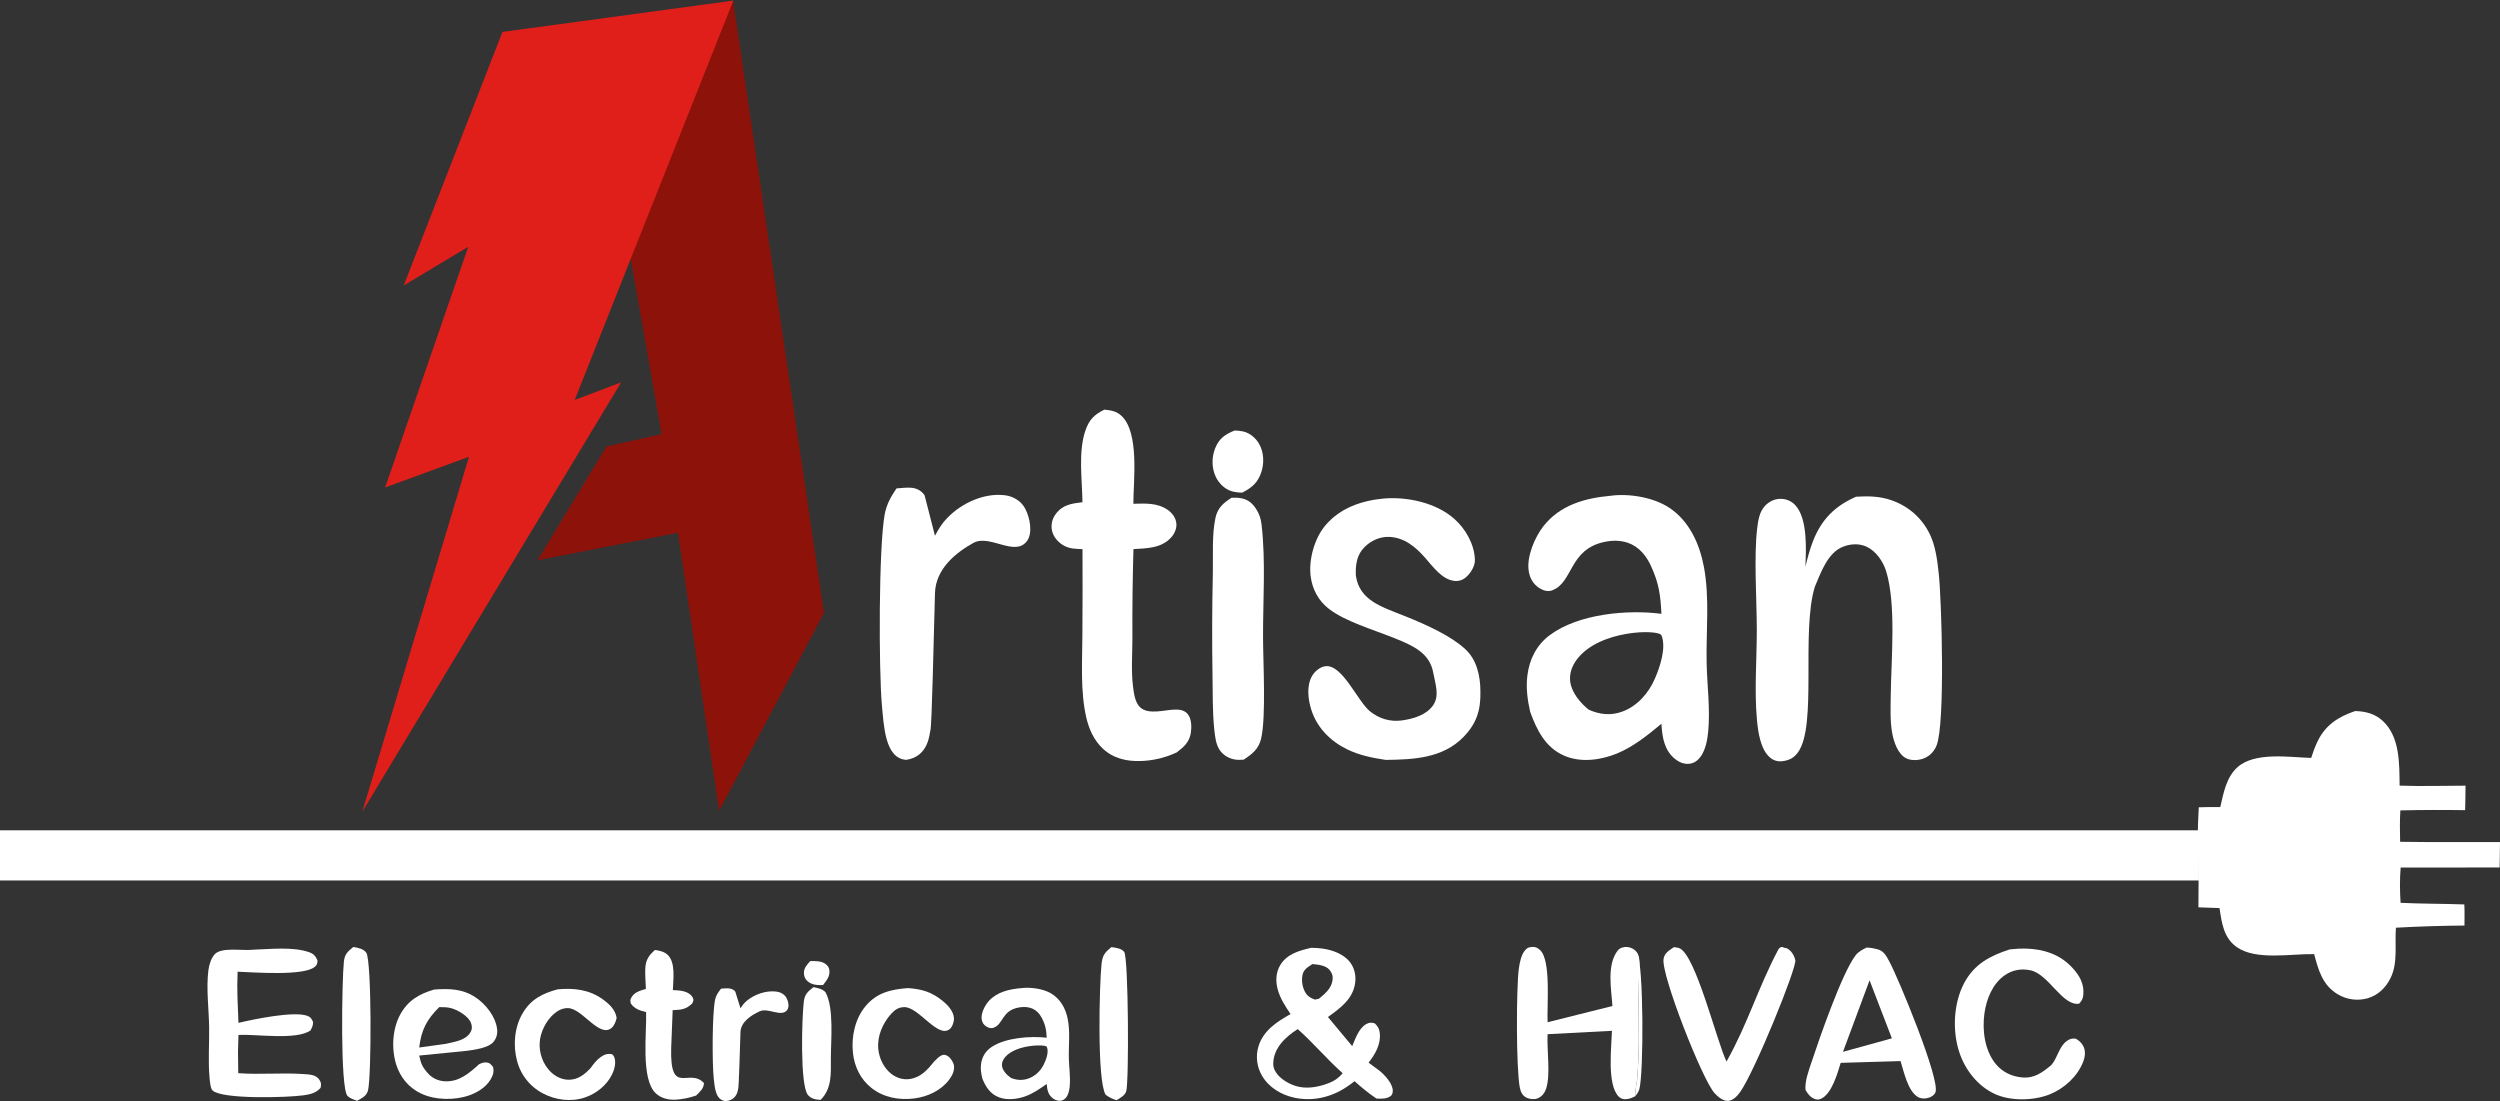 <svg xmlns="http://www.w3.org/2000/svg" width="885.67" height="390.09" viewBox="0 0 885.67 390.09">
<rect x="0" y="0" width="885.67" height="390.09" fill="#333333" stroke="none"/>
<g fill="#fff">
  <path d="m580 337.57c2.316 4.199 2.332 42.896 0.753 48.338-0.284 0.978-0.84 1.712-1.479 2.479-0.022-2.01 0.525-4.05 0.711-6.063q0.548-6.571 0.589-13.164 8e-3 -10.868-0.254-21.732c-0.082-3.283-0.572-6.589-0.32-9.858z"/>
  <path d="m287.06 340.47c1.92 2e-3 4.13-0.1 5.674 1.254 0.609 0.535 0.985 1.166 1.085 1.961 0.279 2.209-0.988 3.651-2.249 5.297-2.091 0.021-3.934 0.016-5.579-1.461-0.793-0.71-1.139-1.66-1.186-2.697-0.081-1.825 1.109-3.103 2.255-4.354z"/>
  <path d="m437.39 152.51c0.995 0.041 2.034 0.122 3.007 0.338 2.47 0.549 4.622 2.445 5.799 4.638 1.558 2.905 1.681 6.566 0.686 9.668-1.22 3.803-3.328 5.593-6.791 7.365-1.278-0.012-2.635-0.139-3.861-0.526-2.417-0.762-4.457-2.818-5.525-5.073-1.477-3.117-1.489-6.93-0.215-10.112 1.408-3.515 3.501-4.902 6.9-6.298z"/>
  <path d="m288.17 349.72c1.707 0.349 2.917 0.532 4.234 1.72 3.147 5.564 1.93 17.353 1.943 23.591 0.01 5.331 0.391 10.582-3.6 14.593-0.197-3e-3 -0.393 4e-3 -0.59-0.01-1.507-0.102-3.017-0.522-3.979-1.767-2.813-3.638-2.101-27.605-1.407-33.078 0.326-2.566 1.43-3.495 3.399-5.049z"/>
  <path d="m255.46 350.25c1.652-0.065 3.695-0.528 5.017 1.001l1.853 5.949c0.65-1.007 1.258-1.825 2.178-2.605 2.72-2.308 6.77-3.718 10.345-3.337 1.43 0.152 2.858 0.822 3.589 1.976 0.85 1.341 1.366 3.583 0.294 4.754-2.146 2.344-6.633-1.052-9.53 0.254-3.063 1.38-6.75 3.778-6.876 7.368-0.227 6.494-0.554 19.572-0.817 20.148-0.17 0.373-0.227 3.843-4.312 4.328-3.819-0.203-3.991-5.031-4.348-8.084-0.556-5.179-0.58-23.052 0.506-27.949 0.335-1.514 1.144-2.616 2.101-3.803z"/>
  <path d="m393.71 335.53c1.422 0.186 3.688 0.444 4.575 1.744 1.498 2.197 1.717 46.158 0.694 49.353-0.492 1.536-2.138 2.331-3.431 3.149-1.498-0.527-2.643-0.974-3.886-1.977-3.073-5.214-2.174-39.134-1.424-46.248 0.327-3.108 1.119-4.063 3.472-6.021z"/>
  <path d="m125.16 335.49c1.602 0.257 3.623 0.595 4.616 2.052 1.896 2.779 1.851 43.406 0.613 48.683-0.486 2.069-2.167 2.767-3.862 3.754-1.223-0.452-2.47-0.803-3.419-1.74-2.64-2.606-1.972-41.29-1.283-47.548 0.301-2.731 1.311-3.526 3.335-5.201z"/>
  <path d="m232.04 336.54c1.644 0.213 3.456 0.642 4.642 1.874 2.715 2.819 1.789 8.693 1.697 12.336 1.397 0.089 2.874 0.127 4.218 0.548 1.221 0.383 2.351 1.102 2.91 2.292 0.353 0.749 9e-3 1.131-0.233 1.865-2.289 2.173-3.845 2.275-6.971 2.419l-0.517 13.189c-0.517 17.656 6.339 6.984 11.614 12.629-0.094 1.979-1.464 3.114-2.797 4.433-2.322 0.792-4.907 1.34-7.364 1.458-2.516 0.121-5.084-0.524-6.949-2.285-5.334-5.034-3.145-21.473-3.392-28.737-2.297-0.601-3.967-1.057-5.432-3.042-0.121-0.823-0.306-1.11 0.088-1.901 1.076-2.159 3.137-2.598 5.262-3.295-0.061-2.402-0.342-4.942-0.205-7.336 0.172-2.993 1.245-4.505 3.429-6.447z"/>
  <path d="m197.55 350.49c5.657-0.524 11.066 0.042 15.819 3.418 2.381 1.691 4.637 3.721 5.089 6.707-0.268 1.209-0.808 2.717-1.806 3.553-4.3 3.602-10.266-6.747-15.265-7.015-1.98-0.106-3.757 0.801-5.211 2.085-2.765 2.441-4.771 6.458-4.985 10.143-0.215 3.695 1.144 7.552 3.752 10.198 1.795 1.821 4.229 3.019 6.824 2.931 3.133-0.106 5.287-1.859 7.366-4.017 1.052-1.396 2.088-2.875 3.52-3.908 1.409-1.017 2.469-1.406 4.186-1.111 0.302 0.3 0.527 0.478 0.71 0.899 0.849 1.955 0.15 4.467-0.726 6.276-1.845 3.812-5.604 6.789-9.571 8.14-4.947 1.685-10.514 0.941-15.071-1.513q-0.413-0.22-0.813-0.462-0.401-0.241-0.788-0.503-0.388-0.262-0.762-0.543-0.373-0.281-0.732-0.582-0.358-0.3-0.701-0.618-0.343-0.319-0.668-0.654-0.326-0.336-0.634-0.688t-0.598-0.72q-0.289-0.367-0.559-0.749t-0.52-0.777-0.48-0.803q-0.229-0.408-0.437-0.827t-0.394-0.848-0.35-0.867-0.304-0.884q-0.141-0.446-0.259-0.899c-1.471-5.491-0.947-11.905 1.952-16.855 2.932-5.006 7.057-7.053 12.416-8.507z"/>
  <path d="m321.68 350.05c4.85 0.352 8.302 1.328 12.155 4.437 1.888 1.524 3.985 3.697 4.124 6.255 0.063 1.151-0.552 3.025-1.45 3.787-4.209 3.575-10.959-7.797-16.155-7.739-1.936 0.022-3.282 0.887-4.54 2.266-3.083 3.38-5.103 7.958-4.659 12.592 0.317 3.32 1.939 6.684 4.588 8.761 1.837 1.441 4.112 2.173 6.443 1.867 4.036-0.53 6.365-3.271 8.773-6.227 0.88-0.857 1.761-1.915 2.962-2.291 0.637-0.2 1.206 0.012 1.766 0.339 1.03 0.6 2.064 2.164 2.255 3.297 0.314 1.855-0.606 3.682-1.688 5.118-2.896 3.845-7.592 6.001-12.275 6.62-5.371 0.71-10.927-0.298-15.242-3.7-3.895-3.071-6.058-7.564-6.567-12.447-0.6-5.749 0.717-12.037 4.473-16.543 4.027-4.833 9.093-5.945 15.037-6.392z"/>
  <path d="m593.01 335.55c0.574 0.076 1.335 0.13 1.889 0.344 5.845 2.257 13.294 33.106 16.748 40.176 7.526-13.305 11.183-26.232 18.404-39.773 0.454-0.53 0.85-1.182 2.045-0.53 1.479-0.055 3.352 1.838 3.926 4.397s-14.338 39.392-19.569 46.746c-0.947 1.331-2.55 3.053-4.315 3.108-1.774 0.055-3.547-1.486-4.677-2.696-4.343-4.645-19.022-42.052-18.116-47.612 0.352-2.161 2.006-3.017 3.665-4.159z"/>
 </g>
 <path d="m311.27 350.08c2.077-0.095 4.157 0.095 6.217 0.361 3.382 0.437 6.397 1.881 8.422 4.697 3.589 4.994 3.766 22.585 2.738 28.967-0.374 2.322-1.011 3.976-2.908 5.401-1.011 0.116-1.32 0.285-2.287-0.144-2.217-0.985-2.73-2.937-3.541-5.048-2.09 1.239-4.2 2.565-6.474 3.44-3.767 1.449-8.42 2.276-12.18 0.362-3.24-1.649-4.626-4.542-5.712-7.845 0.042-3.248 0.284-5.943 2.732-8.327 5.01-4.88 15.424-5.247 21.902-5.179-0.174-3.406-0.811-5.774-3.16-8.412-6.597-7.405-13.964 6.294-19.87 5.823-0.957-0.891-1.195-1.422-1.335-2.74-0.296-2.786 0.966-5.193 2.802-7.206 3.103-3.401 8.344-3.862 12.654-4.15zm-7.944 27.45c4e-3 1.171 1.577 3.434 2.66 4.114 2.635 1.654 6.784 1.446 10.096-0.694 1.534-0.991 5.355-2.503 5.611-4.434 0.415-3.126 2.487-5.985 0.751-6.612-7.217-2.608-19.14 0.769-19.118 7.626z" display="none"/>
 <g fill="#fff">
  <path d="m153.81 350.56c5.369-0.382 10.126-0.297 14.781 2.852 3.508 2.374 6.913 6.668 7.492 10.972 0.245 1.825-0.151 3.457-1.383 4.861-1.604 1.828-6 2.707-10.85 3.186l-15.343 1.515c0.639 2.903 1.068 4.007 3.104 6.303 1.513 1.706 3.616 2.675 5.881 2.812 5.096 0.308 8.728-2.857 12.234-6.043 0.751-0.359 1.57-0.695 2.431-0.64 1.358 0.087 1.728 0.664 2.521 1.612 0.237 1.243 0.233 2.022-0.245 3.177-1.414 3.416-4.67 5.599-8.036 6.818-5.235 1.894-12.215 1.803-17.282-0.607-4.262-2.026-7.301-5.682-8.725-10.161-1.773-5.58-1.429-12.615 1.394-17.798 2.717-4.991 6.759-7.328 12.026-8.859zm1.803 6.223c-4.444 4.428-6.363 8.071-7.106 14.316l9.356-1.289c3.015-0.73 7.101-1.151 8.804-4.112 0.636-1.104 0.625-2.163 0.181-3.326-0.91-2.381-4.559-4.501-6.86-5.172-1.412-0.412-2.916-0.412-4.375-0.417z"/>
  <path d="m712.01 336.34q1.499-0.166 3.005-0.251c6.458-0.333 13.177 1.045 18.01 5.611 2.667 2.52 4.982 5.572 5.067 9.363 0.042 1.908-0.196 3.159-1.556 4.521-5.923 0.864-10.753-10.479-17.208-11.846-3.269-0.692-6.464-0.118-9.202 1.83-4.27 3.036-6.408 8.409-7.104 13.444-0.82 5.934 0.062 12.956 3.869 17.749 2.397 3.019 5.871 4.67 9.69 4.957 4.186 0.315 7.067-1.857 10.103-4.365 2.242-2.493 2.717-6.569 5.528-8.576 1.058-0.755 1.937-0.983 3.227-0.791 1.138 0.699 1.986 1.42 2.607 2.615 0.911 1.751 0.627 3.82-0.062 5.592-2.02 5.195-6.736 9.467-11.852 11.505-5.694 2.269-13.839 2.443-19.437-0.143-6.056-2.797-10.488-8.51-12.561-14.739-2.537-7.618-2.08-17.457 1.727-24.585 3.596-6.731 9.209-9.66 16.149-11.891z"/>
  <path d="m89.62 336.45c5.996-0.181 14.151-1.142 19.86 0.874 1.691 0.597 2.28 1.356 3.006 2.946-0.103 1.128-0.046 1.46-0.965 2.248-3.886 3.334-21.729 1.928-27.345 1.724-0.281 6.73 0.053 11.399 0.302 18.129 5.406-1.273 19.57-4.254 24.39-2.498 1.277 0.465 1.455 1.029 2.046 2.164-0.014 1.346-0.301 1.799-0.895 3.004-4.989 3.541-19.136 1.277-25.541 1.594-0.068 2.386-0.122 3.674-0.162 6.062l0.09 7.49c7.646 0.592 15.375-0.225 23.035 0.318 2 0.142 4.475 0.12 5.704 2.027 0.729 1.132 0.671 1.663 0.42 2.872-1.612 1.834-3.592 2.264-5.93 2.613-5.412 0.807-28.705 1.53-32.305-1.66-0.816-0.723-1.005-3.642-1.102-4.693-0.536-5.825-0.045-11.808-0.133-17.659-0.098-6.502-1.08-13.865-0.271-20.242 0.244-1.921 0.924-4.253 2.265-5.718 2.314-2.527 9.604-1.24 13.04-1.547z"/>
  <path d="m571.23 356.4c-0.329-5.662-2.151-14.48 1.893-19.686 0.736-0.948 2.193-1.334 3.388-1.22 1.347 0.128 2.803 0.906 3.492 2.071 1.673 2.83 0.238 6.575 0.32 9.858 0.175 7.243 0.259 14.487 0.254 21.732-0.027 4.395-0.224 8.783-0.589 13.164-0.186 2.013-0.733 4.053-0.711 6.063-1.13 0.546-2.115 0.983-3.388 1.037-1.018 0.043-1.878-0.316-2.569-1.074-4.039-4.43-2.42-17.451-2.253-23.165l-22.799 1.197c-0.329 5.617 1.128 14.297-0.523 19.293-0.5 1.514-1.483 2.824-2.989 3.432-1.174 0.474-2.848 0.312-3.963-0.232-1.456-0.71-2.061-2.051-2.363-3.544-1.34-6.639-1.272-35.349-0.353-42.153 0.266-1.975 0.806-4.871 2.148-6.442 0.84-0.984 1.29-1.156 2.56-1.265 1.159-0.1 1.934 0.315 2.778 1.077 4.021 3.631 2.415 19.723 2.705 25.596z"/>
  <path d="m661.27 335.69c1.264 0.039 2.481 0.237 3.704 0.558 2.435 0.64 3.229 2.317 4.35 4.373 3.16 5.799 18.078 41.82 16.35 46.35-0.314 0.825-1.27 1.519-2.071 1.815-1.38 0.511-2.996 0.568-4.279-0.241-3.479-2.191-4.837-8.87-6.022-12.635l-21.203 0.626c-1.122 3.691-3.126 10.912-6.934 12.71-0.681 0.322-1.361 0.38-2.065 0.151-1.679-0.545-2.64-1.8-3.468-3.279-0.284-3.048 1.106-6.716 2.054-9.582 2.731-8.257 10.854-31.83 15.707-38.104 1.015-1.313 2.425-2.01 3.877-2.742zm1.056 11.603-9.419 25.333 17.325-4.774z"/>
  <path d="m436.33 176.32c1.15-0.044 2.279-0.013 3.413 0.196 2.355 0.435 3.94 1.765 5.218 3.731 1.254 1.929 1.743 3.531 2 5.81 1.449 12.859 0.471 26.628 0.494 39.583 0.016 8.959 1.105 28.097-0.65 35.922-0.84 3.743-3.152 5.538-6.191 7.559-0.914 0.052-1.828 0.12-2.74 8e-3 -2.271-0.277-4.402-1.448-5.721-3.334-1.425-2.039-1.736-5.067-1.983-7.489-0.636-6.224-0.521-12.674-0.616-18.928q-0.294-18.215 0.121-36.428c0.128-6.186-0.37-13.441 0.917-19.453 0.767-3.582 2.761-5.273 5.738-7.177z"/>
  <path d="m464.49 335.78c1.308-3e-3 2.72 0.083 4.02 0.27 3.632 0.52 7.623 1.943 9.882 4.999 1.577 2.135 2.06 4.819 1.658 7.413-0.869 5.609-5.351 8.744-9.598 11.836l8.594 10.315c1.106-2.608 2.358-6.375 4.969-7.816 1.153-0.637 1.786-0.572 3.013-0.259 1.108 1.041 1.585 1.882 1.773 3.38 0.494 3.928-1.614 7.578-3.956 10.547 1.251 0.894 2.488 1.808 3.71 2.742 1.936 1.496 4.871 4.666 4.864 7.25-1e-3 0.576-0.166 1.339-0.624 1.736-1.305 1.13-3.539 1.097-5.16 0.993-2.772-1.844-5.278-3.942-7.761-6.153-0.901 0.721-1.834 1.4-2.798 2.036-5.493 3.683-12.054 5.217-18.582 3.797-4.619-1.004-8.97-3.607-11.393-7.758-0.23-0.389-0.439-0.788-0.628-1.198-0.188-0.41-0.355-0.829-0.5-1.257-0.145-0.427-0.268-0.861-0.368-1.301-0.099-0.441-0.176-0.885-0.23-1.333s-0.085-0.898-0.092-1.349c-7e-3 -0.451 9e-3 -0.902 0.049-1.352 0.039-0.45 0.102-0.896 0.188-1.339 0.086-0.443 0.195-0.881 0.326-1.313 1.722-5.598 6.545-8.705 11.354-11.414-1.831-2.736-3.704-5.535-4.553-8.756-0.773-2.936-0.68-5.995 0.933-8.64 2.4-3.937 6.731-5.09 10.91-6.076zm-4.73 28.797c-4.507 2.805-8.639 6.91-8.684 12.185-0.013 1.558 0.532 2.706 1.571 3.967 1.633 1.981 4.846 3.79 7.757 4.34 3.491 0.659 7.262-0.126 10.558-1.452 1.798-0.723 3.215-1.642 4.703-3.416-5.576-4.952-10.358-10.687-15.905-15.624zm5.209-23.044c-1.543 1.029-3.104 1.831-3.522 3.79-0.452 2.122-0.037 4.756 1.177 6.562 0.851 1.266 1.846 1.729 3.218 2.239l1.407-0.296c2.204-1.815 4.494-3.697 4.851-6.734 0.164-1.389-0.228-2.488-1.138-3.547-1.37-1.592-4.039-1.81-5.993-2.014z"/>
  <path d="m490.36 176.6c8.375-0.665 18.459 1.548 24.845 7.205 4.032 3.571 7.145 9.037 7.306 14.529 0.064 2.156-1.364 4.45-2.871 5.907-1.176 1.136-2.621 1.72-4.26 1.571-4.503-0.408-7.829-5.185-10.559-8.276-3.359-3.804-7.365-7.145-12.68-7.328-3.294-0.114-6.349 1.267-8.679 3.559-2.797 2.751-3.285 6.306-3.127 10.117 1.276 8.965 9.296 11.123 17.609 14.472 7.8 3.143 16.078 6.946 21.082 11.553 4.144 3.706 5.416 9.59 5.434 14.888 0.161 6.706-1.29 11.499-6.066 16.36-7.368 7.501-17.633 7.926-27.468 8.054-4.771-0.718-9.426-1.645-13.786-3.797-5.823-2.874-10.549-7.609-12.555-13.875-1.179-3.68-1.801-8.591 0.256-12.093 0.94-1.6 2.786-3.182 4.684-3.423 6.046-0.767 11.397 12.413 15.82 15.981 3.22 2.598 7.158 3.787 11.265 3.227 4.027-0.55 8.719-1.89 11.129-5.415 2.327-3.404 0.714-7.62 0-11.562-1.247-6.884-7.111-9.513-13.579-12.115-8.072-3.247-17.38-5.899-23.25-10.342-3.805-2.879-6.086-7.113-6.619-11.913-0.643-5.776 1.386-13.094 5.143-17.617 5.246-6.314 13.022-8.966 20.927-9.667z"/>
  <path d="m391.25 145.12c2.305 0.238 4.336 0.558 6.082 2.216 6.356 6.034 4.21 22.813 4.176 31.128 4.23-0.09 8.381-0.388 12.075 2.095 1.666 1.12 3.012 2.909 3.168 4.966 0.135 1.787-0.658 3.528-1.825 4.84-3.46 3.887-8.606 3.871-13.378 4.166q-0.461 15.977-0.377 31.96c-0.015 5.445-0.459 11.25 0.215 16.651 0.296 2.368 0.646 5.516 2.393 7.303 3.004 3.073 9.198 0.86 12.995 0.929 1.507 0.028 3.036 0.397 4.025 1.635 1.339 1.677 1.385 4.517 1.085 6.539-0.498 3.347-2.436 5.023-4.99 7q-1.504 0.707-3.073 1.256-1.568 0.549-3.185 0.934-1.617 0.386-3.264 0.603-1.648 0.218-3.309 0.265c-5.025 0.177-9.871-0.987-13.565-4.576-3.018-2.931-4.738-6.818-5.667-10.868-2.133-9.296-1.416-19.52-1.377-29.004q0.12-15.309 0.039-30.619c-2.461-0.077-4.736-0.1-6.908-1.425-1.863-1.136-3.435-2.982-3.896-5.15-0.438-2.059 0.075-4.165 1.319-5.849 2.463-3.334 5.664-3.726 9.476-4.196-0.107-7.938-1.56-17.869 1.058-25.439 1.326-3.833 3.133-5.602 6.708-7.36z"/>
  <path d="m657.56 175.97c4.274-0.259 8.301-0.197 12.399 1.207 6.079 2.083 10.892 6.271 13.706 12.059 2.056 4.227 2.678 9.367 3.174 13.996 1.021 9.538 2.294 52.793-0.726 60.736-0.804 2.116-2.363 3.827-4.475 4.678-1.848 0.745-4.435 0.902-6.248 0.033-3.077-1.475-4.513-5.975-5.058-9.052-0.788-4.448-0.545-9.115-0.491-13.619 0.153-12.633 1.977-32.019-1.67-43.735-1.062-3.411-3.603-7.072-6.919-8.604-2.679-1.237-5.802-1.024-8.484 0.081-5.344 2.202-7.673 9.092-9.832 14.126-4.905 16.031 0.888 49.114-5.951 58.627-1.446 2.011-3.182 2.906-5.639 3.176-1.561 0.172-3.091-0.285-4.285-1.304-3.412-2.912-4.248-9.138-4.634-13.405-0.961-10.603-0.013-21.589-0.047-32.24-0.033-10.327-1.058-25.747 0.136-35.553 0.335-2.747 0.76-5.759 2.687-7.882 1.463-1.612 3.531-2.618 5.725-2.578 1.951 0.036 3.73 0.799 5.066 2.229 4.453 4.767 3.856 15.741 3.59 21.839 0.754-3.031 1.546-6.119 2.682-9.031 3.008-7.713 7.736-12.479 15.294-15.784z"/>
  <path d="m570.56 175.64c6.637-0.91 15.35 0.578 20.899 4.299 7.044 4.724 10.664 12.775 12.176 20.863 2.104 11.253 0.733 22.739 0.969 34.092 0.166 7.951 1.314 16.259 0.566 24.168-0.287 3.035-0.938 6.667-2.807 9.149-0.95 1.26-2.26 2.191-3.863 2.367-2.009 0.221-3.797-0.606-5.307-1.878-3.474-2.926-4.29-7.347-4.564-11.651l-0.037-0.647c-4.856 4.015-9.844 8.116-15.729 10.531-5.786 2.374-12.889 3.344-18.754 0.772-6.646-2.914-9.684-9.103-12.024-15.533-0.952-4.152-1.52-8.591-0.988-12.844 0.716-5.725 3.202-10.765 7.876-14.272 10.206-7.657 27.642-9.15 39.619-7.6-0.332-6.68-0.873-10.77-3.7-16.951-1.665-3.639-4.243-6.819-8.112-8.186-2.69-0.95-5.605-0.923-8.371-0.338-12.666 2.676-11.015 14.379-18.531 17.164-1.544 0.572-3.263 0.035-4.582-0.834-2.188-1.44-3.317-3.481-3.72-6.033-0.802-5.079 2.209-12.117 5.288-15.973 5.934-7.431 14.635-9.842 23.696-10.665zm-11.839 57.863c-1.782 2.325-2.859 5.163-2.425 8.113 0.571 3.892 3.549 7.36 6.493 9.778 3.865 1.751 7.805 2.201 11.874 0.727 5.416-1.963 9.42-6.588 11.651-11.784 1.804-4.202 4.076-10.977 2.278-15.281-0.891-2.133-21.798-2.09-29.871 8.447z"/>
 </g>
 <path d="m259.68 0 32.218 217.12-37.135 70.163-14.579-98.546-49.78 9.746 24.442-40.305 19.519-4.368-10.962-62.5z" fill="#8d120a"/>
 <path d="m178.01 11.301 81.782-11.087-36.277 91.309-19.906 50.164 16.431-6.216-91.662 152.03 37.771-125.68-29.712 10.88 29.453-85.287-22.875 13.736z" fill="#e01f1a"/>
 <g fill="#fff">
  <path d="m779.01 311.92v-17.768h-779.01v17.768z"/>
  <path d="m834.34 251.91c-5.949 2.022-10.499 4.9-13.32 10.777-0.886 1.846-1.626 3.872-2.248 5.824-7.768-0.242-20.012-2.228-26.154 3.33-3.96 3.583-4.882 9.111-6.041 14.066-2.544-0.038-5.077 0.022-7.619 0.092-0.203 3.413-0.331 6.829-0.385 10.248l0.318 14.904-0.062 10.285 7.479 0.273c0.788 5.215 1.421 10.522 6.1 13.814 6.885 4.845 19.342 2.3 27.422 2.498 1.492 5.627 2.928 10.891 8.236 14.154 0.397 0.242 0.805 0.464 1.225 0.664s0.848 0.378 1.285 0.535c0.438 0.156 0.883 0.288 1.334 0.398 0.451 0.111 0.907 0.198 1.367 0.262 0.461 0.063 0.923 0.103 1.387 0.119 0.465 0.016 0.929 7e-3 1.393-0.025 0.463-0.032 0.923-0.087 1.381-0.166 0.458-0.079 0.91-0.181 1.357-0.307 3.687-1.075 6.38-3.72 8.072-7.111 2.733-5.482 1.453-11.987 1.932-17.891 8.089-0.445 16.183-0.698 24.283-0.762-1e-3 -2.484 0.079-4.997-0.051-7.479-7.522-0.27-15.068-0.206-22.582-0.57-0.275-4.179-0.315-8.325 0.025-12.504l35.061-0.012 0.139-8.996c-11.791-0.076-23.597 0.083-35.385-0.105-0.095-3.725-0.139-7.401 0.078-11.123 7.649-0.176 15.299-0.203 22.949-0.082 0.05-2.89 0.154-5.791 0.143-8.68-7.768 0.026-15.597 0.262-23.357-0.016-0.093-7.66 0.164-17.208-5.92-22.883-2.784-2.596-6.115-3.438-9.84-3.535z"/>
  <path d="m361.99 350.05c3.25-0.383 7.516 0.243 10.233 1.807 3.449 1.986 5.221 5.37 5.962 8.77 1.03 4.731 0.359 9.559 0.474 14.331 0.081 3.342 0.643 6.835 0.277 10.16-0.141 1.276-0.459 2.803-1.374 3.846-0.465 0.53-1.107 0.921-1.891 0.995-0.984 0.093-1.859-0.255-2.598-0.789-1.701-1.23-2.1-3.088-2.235-4.898l-0.018-0.272c-2.378 1.688-4.82 3.412-7.701 4.427-2.833 0.998-6.311 1.406-9.182 0.325-3.254-1.225-4.742-3.827-5.887-6.53-0.466-1.745-0.744-3.611-0.484-5.399 0.351-2.407 1.568-4.525 3.856-6 4.997-3.219 13.534-3.846 19.399-3.195-0.163-2.808-0.427-4.527-1.812-7.126-0.815-1.53-2.078-2.866-3.972-3.441-1.317-0.399-2.744-0.388-4.099-0.142-6.202 1.125-5.393 6.045-9.073 7.215-0.756 0.24-1.598 0.015-2.244-0.351-1.071-0.605-1.624-1.463-1.821-2.536-0.393-2.135 1.082-5.094 2.589-6.715 2.905-3.124 7.166-4.137 11.602-4.483zm-5.797 24.324c-0.873 0.977-1.4 2.17-1.187 3.41 0.28 1.636 1.738 3.094 3.179 4.11 1.892 0.736 3.821 0.925 5.814 0.306 2.652-0.825 4.612-2.769 5.705-4.954 0.883-1.766 1.996-4.614 1.115-6.424-0.436-0.897-10.673-0.878-14.626 3.551z" stroke-width=".454"/>
  <path d="m317.59 173.03c3.28-0.157 7.336-1.275 9.96 2.416l3.679 14.36c1.29-2.431 2.497-4.405 4.324-6.288 5.4-5.571 13.44-8.975 20.537-8.055 2.839 0.367 5.674 1.985 7.125 4.77 1.687 3.238 2.712 8.649 0.584 11.476-4.26 5.658-13.167-2.538-18.919 0.613-6.081 3.331-13.401 9.12-13.651 17.786-0.451 15.677-1.101 47.244-1.621 48.636-0.337 0.9-0.451 9.277-8.561 10.447-7.581-0.489-7.923-12.144-8.632-19.514-1.104-12.502-1.151-55.645 1.004-67.466 0.665-3.655 2.271-6.315 4.171-9.18z" stroke-width="2.189"/>
 </g>
</svg>

